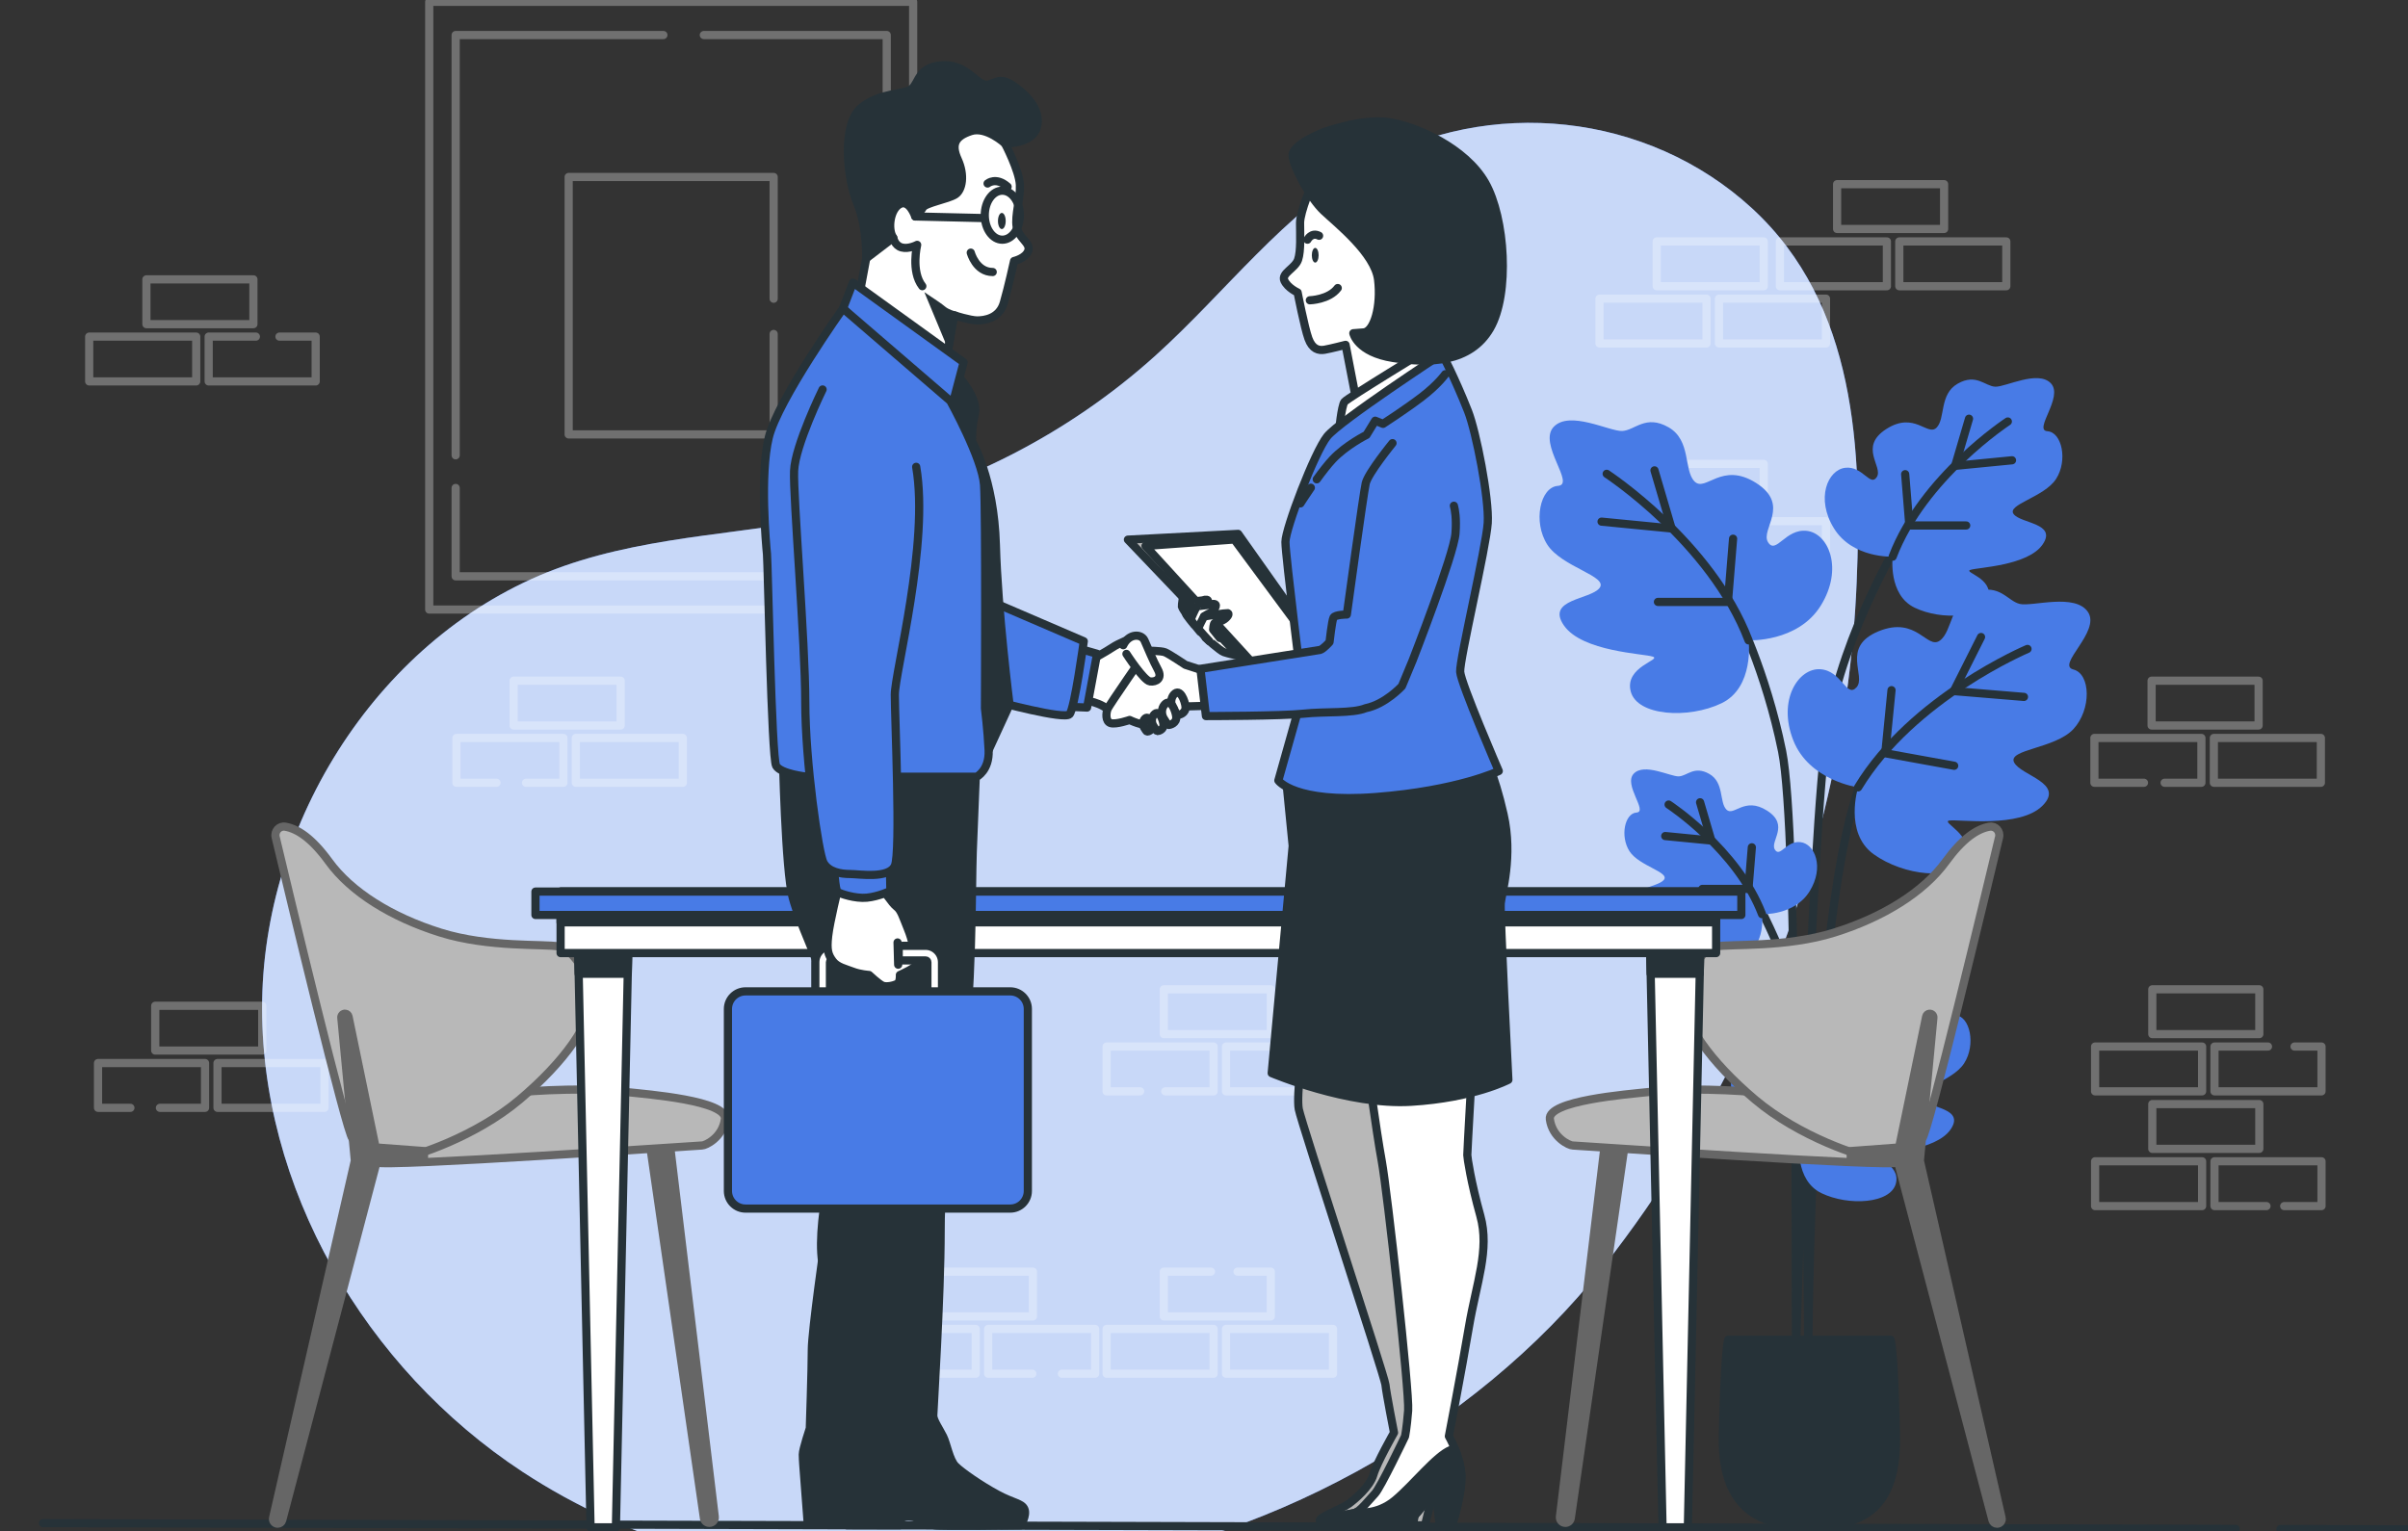 <svg xmlns="http://www.w3.org/2000/svg" width="294" height="187" viewBox="0 0 294 187" fill="none"><rect x="0" y="0" width="294" height="187" fill="#333333" stroke="none"/><g clip-path="url(#clip0_360_7239)"><path d="M166.804 20.247C156.768 25.99 149.691 35.645 141.109 43.395C130.512 52.963 117.38 59.698 103.426 62.721C91.947 65.207 79.914 65.243 68.832 69.134C47.23 76.72 32.402 99.234 32.009 122.125C31.615 145.016 44.658 167.191 63.797 179.754C70.297 184.021 77.454 187.283 84.938 189.389C99.016 193.351 113.942 193.176 128.489 191.661C153.616 189.045 179.954 174.778 195.789 154.661C202.853 145.688 208.815 135.856 213.566 125.473C221.366 108.423 225.908 89.864 226.685 71.123C227.352 55.02 226.671 37.175 213.912 25.444C201.181 13.738 181.781 11.679 166.804 20.247Z" fill="#487BE6"></path><path opacity="0.7" d="M166.804 20.247C156.768 25.99 149.691 35.645 141.109 43.395C130.512 52.963 117.38 59.698 103.426 62.721C91.947 65.207 79.914 65.243 68.832 69.134C47.23 76.72 32.402 99.234 32.009 122.125C31.615 145.016 44.658 167.191 63.797 179.754C70.297 184.021 77.454 187.283 84.938 189.389C99.016 193.351 113.942 193.176 128.489 191.661C153.616 189.045 179.954 174.778 195.789 154.661C202.853 145.688 208.815 135.856 213.566 125.473C221.366 108.423 225.908 89.864 226.685 71.123C227.352 55.02 226.671 37.175 213.912 25.444C201.181 13.738 181.781 11.679 166.804 20.247Z" fill="white"></path><path d="M278.422 186.736L293.775 186.776" stroke="#263238" stroke-linecap="round" stroke-linejoin="round"></path><path d="M5.25 186.027L272.964 186.724" stroke="#263238" stroke-linecap="round" stroke-linejoin="round"></path><g opacity="0.3"><path d="M237.362 22.492H224.297V27.964H237.362V22.492Z" stroke="white" stroke-linecap="round" stroke-linejoin="round"></path><path d="M230.377 29.486H217.312V34.958H230.377V29.486Z" stroke="white" stroke-linecap="round" stroke-linejoin="round"></path><path d="M244.956 29.486H231.891V34.958H244.956V29.486Z" stroke="white" stroke-linecap="round" stroke-linejoin="round"></path><path d="M32.018 122.836H18.953V128.307H32.018V122.836Z" stroke="white" stroke-linecap="round" stroke-linejoin="round"></path><path d="M15.921 135.302H11.969V129.83H25.034V135.302H19.525" stroke="white" stroke-linecap="round" stroke-linejoin="round"></path><path d="M39.62 129.83H26.555V135.302H39.62V129.83Z" stroke="white" stroke-linecap="round" stroke-linejoin="round"></path><path d="M275.76 83.135H262.695V88.606H275.76V83.135Z" stroke="white" stroke-linecap="round" stroke-linejoin="round"></path><path d="M261.764 95.599H255.711V90.127H268.776V95.599H264.284" stroke="white" stroke-linecap="round" stroke-linejoin="round"></path><path d="M283.362 90.127H270.297V95.599H283.362V90.127Z" stroke="white" stroke-linecap="round" stroke-linejoin="round"></path><path d="M75.776 83.135H62.711V88.606H75.776V83.135Z" stroke="white" stroke-linecap="round" stroke-linejoin="round"></path><path d="M60.62 95.6H55.727V90.129H68.791V95.6H64.224" stroke="white" stroke-linecap="round" stroke-linejoin="round"></path><path d="M83.37 90.129H70.305V95.6H83.37V90.129Z" stroke="white" stroke-linecap="round" stroke-linejoin="round"></path><path d="M275.846 120.828H262.781V126.3H275.846V120.828Z" stroke="white" stroke-linecap="round" stroke-linejoin="round"></path><path d="M268.862 127.816H255.797V133.288H268.862V127.816Z" stroke="white" stroke-linecap="round" stroke-linejoin="round"></path><path d="M280.148 127.816H283.44V133.288H270.375V127.816H276.905" stroke="white" stroke-linecap="round" stroke-linejoin="round"></path><path d="M155.159 120.828H142.094V126.3H155.159V120.828Z" stroke="white" stroke-linecap="round" stroke-linejoin="round"></path><path d="M139.204 133.288H135.109V127.816H148.174V133.288H142.269" stroke="white" stroke-linecap="round" stroke-linejoin="round"></path><path d="M162.752 127.816H149.688V133.288H162.752V127.816Z" stroke="white" stroke-linecap="round" stroke-linejoin="round"></path><path d="M151.095 155.309H155.154V160.78H142.094V155.309H147.852" stroke="white" stroke-linecap="round" stroke-linejoin="round"></path><path d="M148.174 162.303H135.109V167.774H148.174V162.303Z" stroke="white" stroke-linecap="round" stroke-linejoin="round"></path><path d="M162.752 162.303H149.688V167.774H162.752V162.303Z" stroke="white" stroke-linecap="round" stroke-linejoin="round"></path><path d="M126.112 155.309H113.047V160.78H126.112V155.309Z" stroke="white" stroke-linecap="round" stroke-linejoin="round"></path><path d="M119.127 162.303H106.062V167.774H119.127V162.303Z" stroke="white" stroke-linecap="round" stroke-linejoin="round"></path><path d="M126.041 167.774H120.648V162.303H133.709V167.774H129.65" stroke="white" stroke-linecap="round" stroke-linejoin="round"></path><path d="M215.338 29.486H202.273V34.958H215.338V29.486Z" stroke="white" stroke-linecap="round" stroke-linejoin="round"></path><path d="M208.354 36.475H195.289V41.946H208.354V36.475Z" stroke="white" stroke-linecap="round" stroke-linejoin="round"></path><path d="M222.94 36.475H209.875V41.946H222.94V36.475Z" stroke="white" stroke-linecap="round" stroke-linejoin="round"></path><path d="M30.94 34.119H17.875V39.591H30.94V34.119Z" stroke="white" stroke-linecap="round" stroke-linejoin="round"></path><path d="M23.956 41.111H10.891V46.583H23.956V41.111Z" stroke="white" stroke-linecap="round" stroke-linejoin="round"></path><path d="M34.121 41.111H38.541V46.583H25.477V41.111H31.24" stroke="white" stroke-linecap="round" stroke-linejoin="round"></path><path d="M215.338 56.656H202.273V62.128H215.338V56.656Z" stroke="white" stroke-linecap="round" stroke-linejoin="round"></path><path d="M208.354 63.65H195.289V69.122H208.354V63.65Z" stroke="white" stroke-linecap="round" stroke-linejoin="round"></path><path d="M222.94 63.65H209.875V69.122H222.94V63.65Z" stroke="white" stroke-linecap="round" stroke-linejoin="round"></path><path d="M275.846 134.842H262.781V140.313H275.846V134.842Z" stroke="white" stroke-linecap="round" stroke-linejoin="round"></path><path d="M268.862 141.83H255.797V147.302H268.862V141.83Z" stroke="white" stroke-linecap="round" stroke-linejoin="round"></path><path d="M276.722 147.302H270.375V141.83H283.44V147.302H278.886" stroke="white" stroke-linecap="round" stroke-linejoin="round"></path></g><path d="M212.172 106.003C212.172 106.003 217.145 113.96 219.228 121.654C220.709 127.126 220.776 166.176 220.776 166.176C220.776 166.176 220.874 105.771 228.288 93.297" stroke="#263238" stroke-linecap="round" stroke-linejoin="round"></path><path d="M232.287 65.408C232.287 65.408 225.114 76.94 223.111 88.941C221.113 100.942 219.284 164.868 219.284 164.868C219.168 158.634 219.583 101.647 217.585 91.766C215.586 81.881 211.938 74.704 211.938 74.704" stroke="#263238" stroke-linecap="round" stroke-linejoin="round"></path><path d="M213.488 78.204C213.488 78.204 219.492 78.481 222.298 73.974C225.099 69.462 223.257 65.155 220.62 64.838C217.984 64.521 216.842 67.784 215.866 66.222C214.889 64.66 218.667 61.71 214.434 59.001C210.196 56.292 208.225 60.179 206.882 58.791C205.539 57.403 206.507 53.775 203.711 52.181C200.914 50.588 199.607 52.57 198.059 52.636C196.511 52.703 191.636 50.075 189.691 52.137C187.746 54.199 192.403 59.193 190.213 59.34C188.027 59.487 187.14 63.754 188.915 66.516C190.69 69.279 196.409 70.372 195.293 71.809C194.178 73.251 188.719 73.161 190.94 76.384C193.166 79.606 200.717 79.82 201.806 80.199C202.894 80.583 198.327 81.418 199.098 84.439C199.87 87.456 206.146 87.831 210.183 85.89C214.22 83.948 213.493 78.2 213.493 78.2L213.488 78.204Z" fill="#487BE6"></path><path d="M196.164 57.867C196.164 57.867 208.917 66.208 213.489 78.209" stroke="#263238" stroke-linecap="round" stroke-linejoin="round"></path><path d="M195.539 63.709L204.09 64.543L202.002 57.447" stroke="#263238" stroke-linecap="round" stroke-linejoin="round"></path><path d="M202.422 73.514H210.968L211.597 65.793" stroke="#263238" stroke-linecap="round" stroke-linejoin="round"></path><path d="M231.077 67.985C231.077 67.985 226.201 68.212 223.926 64.548C221.652 60.889 223.146 57.39 225.287 57.131C227.428 56.877 228.356 59.523 229.15 58.251C229.944 56.979 226.875 54.592 230.314 52.391C233.753 50.191 235.354 53.346 236.447 52.222C237.54 51.097 236.751 48.152 239.021 46.858C241.291 45.563 242.353 47.174 243.611 47.228C244.869 47.281 248.825 45.148 250.404 46.822C251.983 48.495 248.205 52.552 249.981 52.668C251.756 52.789 252.479 56.252 251.033 58.492C249.593 60.733 244.949 61.621 245.855 62.79C246.76 63.959 251.194 63.888 249.387 66.503C247.581 69.118 241.452 69.293 240.569 69.6C239.686 69.908 243.392 70.591 242.768 73.041C242.143 75.491 237.045 75.795 233.771 74.219C230.492 72.644 231.086 67.976 231.086 67.976L231.077 67.985Z" fill="#487BE6"></path><path d="M245.142 51.477C245.142 51.477 234.789 58.247 231.078 67.989" stroke="#263238" stroke-linecap="round" stroke-linejoin="round"></path><path d="M245.652 56.215L238.711 56.894L240.402 51.137" stroke="#263238" stroke-linecap="round" stroke-linejoin="round"></path><path d="M240.059 64.178H233.118L232.609 57.912" stroke="#263238" stroke-linecap="round" stroke-linejoin="round"></path><path d="M215.134 111.653C215.134 111.653 219.086 111.836 220.932 108.869C222.779 105.901 221.566 103.058 219.831 102.853C218.096 102.643 217.342 104.794 216.699 103.763C216.057 102.732 218.546 100.795 215.754 99.01C212.966 97.225 211.663 99.787 210.78 98.872C209.897 97.957 210.535 95.569 208.693 94.52C206.85 93.472 205.99 94.779 204.973 94.819C203.951 94.864 200.744 93.132 199.464 94.494C198.184 95.855 201.248 99.139 199.807 99.238C198.366 99.336 197.782 102.143 198.951 103.964C200.119 105.78 203.889 106.503 203.153 107.449C202.417 108.396 198.821 108.342 200.285 110.462C201.748 112.586 206.726 112.725 207.439 112.974C208.153 113.224 205.147 113.778 205.655 115.764C206.164 117.75 210.294 117.995 212.953 116.719C215.611 115.442 215.134 111.653 215.134 111.653Z" fill="#487BE6"></path><path d="M203.727 98.26C203.727 98.26 212.126 103.754 215.137 111.653" stroke="#263238" stroke-linecap="round" stroke-linejoin="round"></path><path d="M203.312 102.108L208.942 102.657L207.568 97.984" stroke="#263238" stroke-linecap="round" stroke-linejoin="round"></path><path d="M207.844 108.566H213.473L213.888 103.482" stroke="#263238" stroke-linecap="round" stroke-linejoin="round"></path><path d="M219.697 139.426C219.697 139.426 214.781 139.654 212.484 135.963C210.187 132.272 211.699 128.742 213.853 128.483C216.012 128.225 216.949 130.893 217.747 129.613C218.546 128.332 215.45 125.922 218.921 123.704C222.386 121.486 224.006 124.668 225.103 123.53C226.205 122.392 225.411 119.424 227.699 118.121C229.987 116.817 231.058 118.442 232.325 118.495C233.591 118.549 237.584 116.398 239.176 118.089C240.768 119.781 236.959 123.869 238.748 123.989C240.536 124.11 241.263 127.604 239.809 129.862C238.355 132.125 233.672 133.018 234.586 134.196C235.5 135.374 239.97 135.303 238.15 137.945C236.33 140.582 230.143 140.756 229.256 141.069C228.368 141.381 232.106 142.068 231.473 144.541C230.839 147.013 225.701 147.317 222.395 145.728C219.09 144.139 219.688 139.431 219.688 139.431L219.697 139.426Z" fill="#487BE6"></path><path d="M233.88 122.771C233.88 122.771 223.438 129.6 219.695 139.427" stroke="#263238" stroke-linecap="round" stroke-linejoin="round"></path><path d="M234.397 127.555L227.398 128.238L229.102 122.432" stroke="#263238" stroke-linecap="round" stroke-linejoin="round"></path><path d="M228.762 135.583H221.763L221.25 129.264" stroke="#263238" stroke-linecap="round" stroke-linejoin="round"></path><path d="M226.858 96.163C226.858 96.163 220.899 95.36 218.95 90.424C216.996 85.483 219.583 81.574 222.233 81.734C224.882 81.895 225.427 85.309 226.667 83.944C227.907 82.578 224.713 79.003 229.365 77.097C234.018 75.192 235.267 79.365 236.837 78.24C238.407 77.115 238.103 73.371 241.141 72.304C244.179 71.238 245.107 73.425 246.619 73.764C248.131 74.107 253.394 72.394 254.942 74.772C256.485 77.151 251.012 81.23 253.14 81.766C255.268 82.301 255.375 86.662 253.136 89.058C250.892 91.455 245.071 91.508 245.914 93.124C246.752 94.739 252.141 95.632 249.375 98.403C246.61 101.175 239.143 100.032 238.005 100.215C236.868 100.398 241.208 102.036 239.91 104.87C238.612 107.7 232.372 106.945 228.745 104.317C225.119 101.684 226.863 96.159 226.863 96.159L226.858 96.163Z" fill="#487BE6"></path><path d="M247.543 79.254C247.543 79.254 233.506 85.176 226.859 96.164" stroke="#263238" stroke-linecap="round" stroke-linejoin="round"></path><path d="M247.111 85.114L238.547 84.404L241.87 77.799" stroke="#263238" stroke-linecap="round" stroke-linejoin="round"></path><path d="M238.592 93.525L230.18 91.998L230.942 84.291" stroke="#263238" stroke-linecap="round" stroke-linejoin="round"></path><path d="M211.013 163.625C210.585 164.772 210.344 174.532 210.344 175.827C210.344 184.409 215.076 186.404 220.915 186.404C226.754 186.404 231.487 184.873 231.487 175.827C231.487 174.532 231.241 164.772 230.818 163.625H211.017H211.013Z" fill="#263238" stroke="#263238" stroke-linecap="round" stroke-linejoin="round"></path><g opacity="0.3"><path d="M111.491 0.223H52.406V74.445H111.491V0.223Z" stroke="white" stroke-linecap="round" stroke-linejoin="round"></path><path d="M55.633 55.607V4.279H80.996" stroke="white" stroke-linecap="round" stroke-linejoin="round"></path><path d="M85.933 4.279H108.263V70.388H55.633V59.593" stroke="white" stroke-linecap="round" stroke-linejoin="round"></path><path d="M94.458 40.786V53.054H69.43V21.613H94.458V36.484" stroke="white" stroke-linecap="round" stroke-linejoin="round"></path></g><path d="M79.234 138.951L85.948 185.419C85.997 185.749 86.278 185.99 86.608 185.99C87.009 185.99 87.317 185.642 87.268 185.245L81.746 139.393L79.234 138.951Z" fill="#666666" stroke="#666666" stroke-linecap="round" stroke-linejoin="round"></path><path d="M62.613 133.466C62.613 133.466 69.843 132.662 76.378 133.363C79.126 133.658 88.818 134.416 88.506 136.692C88.194 138.968 86.124 139.901 85.714 139.901C85.303 139.901 46.595 142.592 45.97 141.972C45.346 141.352 44.73 139.901 45.141 139.071C45.555 138.241 62.613 133.461 62.613 133.461V133.466Z" fill="#B8B8B8" stroke="#666666" stroke-linecap="round" stroke-linejoin="round"></path><path d="M34.819 100.967C34.092 100.837 33.481 101.529 33.655 102.248C35.216 108.79 42.282 138.308 43.04 139.062C43.892 139.915 47.46 141.615 48.99 141.441C50.52 141.271 57.996 138.888 63.438 134.3C68.876 129.708 72.444 124.776 72.105 121.715C71.766 118.653 69.897 115.935 68.198 115.592C66.498 115.253 59.7 115.761 53.75 113.891C47.799 112.021 42.87 108.96 40.154 105.22C38.115 102.413 36.362 101.235 34.824 100.962L34.819 100.967Z" fill="#B8B8B8" stroke="#666666" stroke-linecap="round" stroke-linejoin="round"></path><path d="M41.676 124.321L43.326 141.758L33.348 185.374C33.25 185.735 33.526 186.092 33.901 186.092C34.16 186.092 34.387 185.918 34.454 185.668L45.967 141.981L51.766 141.762V140.58L45.86 140.138L42.555 124.161C42.514 123.973 42.363 123.83 42.171 123.808C41.877 123.772 41.627 124.031 41.676 124.326V124.321Z" fill="#666666" stroke="#666666" stroke-linecap="round" stroke-linejoin="round"></path><path d="M198.492 138.951L191.779 185.419C191.73 185.749 191.449 185.99 191.118 185.99C190.717 185.99 190.409 185.642 190.458 185.245L195.98 139.393L198.492 138.951Z" fill="#666666" stroke="#666666" stroke-linecap="round" stroke-linejoin="round"></path><path d="M215.12 133.468C215.12 133.468 207.889 132.664 201.354 133.365C198.607 133.66 188.914 134.418 189.226 136.694C189.538 138.97 191.608 139.903 192.018 139.903C192.429 139.903 231.138 142.594 231.762 141.974C232.387 141.354 233.002 139.903 232.592 139.073C232.177 138.243 215.12 133.463 215.12 133.463V133.468Z" fill="#B8B8B8" stroke="#666666" stroke-linecap="round" stroke-linejoin="round"></path><path d="M242.91 100.969C243.637 100.839 244.248 101.531 244.074 102.25C242.513 108.792 235.447 138.31 234.689 139.064C233.837 139.917 230.268 141.617 228.738 141.443C227.208 141.273 219.733 138.89 214.291 134.302C208.853 129.71 205.285 124.778 205.624 121.717C205.963 118.655 207.832 115.937 209.531 115.594C211.231 115.255 218.029 115.763 223.979 113.893C229.929 112.023 234.858 108.962 237.575 105.222C239.613 102.415 241.366 101.237 242.905 100.964L242.91 100.969Z" fill="#B8B8B8" stroke="#666666" stroke-linecap="round" stroke-linejoin="round"></path><path d="M236.051 124.323L234.4 141.76L244.379 185.376C244.477 185.737 244.2 186.094 243.825 186.094C243.567 186.094 243.339 185.92 243.272 185.67L231.76 141.983L225.961 141.764V140.582L231.867 140.14L235.172 124.163C235.212 123.975 235.364 123.832 235.556 123.81C235.85 123.774 236.1 124.033 236.051 124.328V124.323Z" fill="#666666" stroke="#666666" stroke-linecap="round" stroke-linejoin="round"></path><path d="M75.198 186.537H72.103L70.555 114.398H76.742L75.198 186.537Z" fill="white" stroke="#263238" stroke-linecap="round" stroke-linejoin="round"></path><path d="M70.653 118.924H76.648L76.742 114.398H70.555L70.653 118.924Z" fill="#263238" stroke="#263238" stroke-linecap="round" stroke-linejoin="round"></path><path d="M206.076 186.537H202.985L201.438 114.398H207.624L206.076 186.537Z" fill="white" stroke="#263238" stroke-linecap="round" stroke-linejoin="round"></path><path d="M201.536 118.924H207.526L207.624 114.398H201.438L201.536 118.924Z" fill="#263238" stroke="#263238" stroke-linecap="round" stroke-linejoin="round"></path><path d="M209.528 108.891H68.445V116.402H209.528V108.891Z" fill="white" stroke="#263238" stroke-linecap="round" stroke-linejoin="round"></path><path d="M209.528 108.891H68.445V112.648H209.528V108.891Z" fill="#263238" stroke="#263238" stroke-linecap="round" stroke-linejoin="round"></path><path d="M212.605 108.891H65.375V111.747H212.605V108.891Z" fill="#487BE6" stroke="#263238" stroke-linecap="round" stroke-linejoin="round"></path><path d="M147.195 77.886C147.195 77.886 148.953 79.484 149.43 79.644C149.907 79.805 150.813 80.015 150.813 80.015L151.825 80.229L149.591 76.984L147.195 77.89V77.886Z" fill="white" stroke="#263238" stroke-linecap="round" stroke-linejoin="round"></path><path d="M137.711 65.908L158.426 87.616L164.978 84.728L151.168 65.203L137.711 65.908Z" fill="#B8B8B8" stroke="#263238" stroke-linecap="round" stroke-linejoin="round"></path><path d="M139.859 66.676L153.188 81.256L161.292 80.212L150.707 65.891L139.859 66.676Z" fill="white" stroke="#263238" stroke-linecap="round" stroke-linejoin="round"></path><path d="M144.799 74.918C144.799 74.918 144.326 74.235 144.299 74.084C144.273 73.932 144.478 72.633 144.554 72.406C144.629 72.178 144.857 72.102 145.062 72.557C145.267 73.017 145.267 73.548 145.24 73.628C145.214 73.704 145.446 74.418 145.446 74.418L144.937 75.132L144.799 74.923V74.918Z" fill="white" stroke="#263238" stroke-linecap="round" stroke-linejoin="round"></path><path d="M145.787 76.276C145.787 76.276 144.797 75.129 144.797 74.919C144.797 74.709 145.372 73.616 145.395 73.535C145.421 73.455 146.724 73.379 146.933 73.299C147.143 73.219 147.585 73.169 147.482 73.509C147.38 73.848 147.143 74.133 146.858 74.24C146.572 74.343 146.206 74.606 146.206 74.606L146.126 74.972L146.492 75.495" fill="white"></path><path d="M145.787 76.276C145.787 76.276 144.797 75.129 144.797 74.919C144.797 74.709 145.372 73.616 145.395 73.535C145.421 73.455 146.724 73.379 146.933 73.299C147.143 73.219 147.585 73.169 147.482 73.509C147.38 73.848 147.143 74.133 146.858 74.24C146.572 74.343 146.206 74.606 146.206 74.606L146.126 74.972L146.492 75.495" stroke="#263238" stroke-linecap="round" stroke-linejoin="round"></path><path d="M146.533 77.16C146.533 77.16 145.422 75.874 145.422 75.638C145.422 75.401 146.064 74.174 146.095 74.089C146.127 74.004 147.585 73.915 147.822 73.826C148.054 73.737 148.553 73.679 148.437 74.058C148.321 74.437 148.058 74.759 147.737 74.875C147.416 74.991 147.005 75.285 147.005 75.285L146.916 75.696L147.327 76.281" fill="white"></path><path d="M146.533 77.16C146.533 77.16 145.422 75.874 145.422 75.638C145.422 75.401 146.064 74.174 146.095 74.089C146.127 74.004 147.585 73.915 147.822 73.826C148.054 73.737 148.553 73.679 148.437 74.058C148.321 74.437 148.058 74.759 147.737 74.875C147.416 74.991 147.005 75.285 147.005 75.285L146.916 75.696L147.327 76.281" stroke="#263238" stroke-linecap="round" stroke-linejoin="round"></path><path d="M147.647 78.301C147.647 78.301 146.305 76.895 146.305 76.753C146.305 76.61 147.005 75.289 147.005 75.289C147.005 75.289 149.721 74.851 149.869 74.878C150.016 74.905 150.101 75.083 149.663 75.494C149.226 75.905 148.495 76.021 148.321 76.079C148.147 76.137 148.116 76.895 148.116 76.895L148.932 77.917" fill="white"></path><path d="M147.647 78.301C147.647 78.301 146.305 76.895 146.305 76.753C146.305 76.61 147.005 75.289 147.005 75.289C147.005 75.289 149.721 74.851 149.869 74.878C150.016 74.905 150.101 75.083 149.663 75.494C149.226 75.905 148.495 76.021 148.321 76.079C148.147 76.137 148.116 76.895 148.116 76.895L148.932 77.917" stroke="#263238" stroke-linecap="round" stroke-linejoin="round"></path><path d="M138.015 78.029C138.015 78.029 136.668 78.511 135.803 79.087C134.937 79.663 133.497 80.435 133.497 80.435L132.016 85.5C132.016 85.5 133.786 85.531 135.227 86.589C136.668 87.647 139.746 87.357 140.513 86.879C141.28 86.402 142.337 82.648 141.378 81.783C140.419 80.917 138.015 78.034 138.015 78.034V78.029Z" fill="white" stroke="#263238" stroke-linecap="round" stroke-linejoin="round"></path><path d="M147.432 82.068L144.742 81.202C144.742 81.202 142.726 79.855 142.244 79.663C141.763 79.471 140.032 79.471 140.032 79.471C140.032 79.471 135.42 86.107 135.228 86.585C135.036 87.067 134.938 88.124 135.611 88.316C136.285 88.508 137.918 87.932 137.918 87.932C137.918 87.932 139.456 88.7 140.416 88.508C141.375 88.316 144.261 86.294 144.261 86.294L147.624 86.196L147.432 82.059V82.068Z" fill="white" stroke="#263238" stroke-linecap="round" stroke-linejoin="round"></path><path d="M137.529 79.859C137.529 79.859 139.643 83.13 140.41 83.224C141.177 83.322 141.949 82.84 141.369 81.783C140.789 80.725 140.12 79.092 139.737 78.226C139.353 77.36 137.814 77.36 137.141 78.802" fill="white"></path><path d="M137.529 79.859C137.529 79.859 139.643 83.13 140.41 83.224C141.177 83.322 141.949 82.84 141.369 81.783C140.789 80.725 140.12 79.092 139.737 78.226C139.353 77.36 137.814 77.36 137.141 78.802" stroke="#263238" stroke-linecap="round" stroke-linejoin="round"></path><path d="M143.326 84.818C142.925 85.269 142.903 85.974 143.211 86.501C143.442 86.898 143.71 87.313 143.808 87.313C143.996 87.313 144.807 87.112 144.745 86.313C144.691 85.657 144.094 83.962 143.326 84.823V84.818Z" fill="white" stroke="#263238" stroke-linecap="round" stroke-linejoin="round"></path><path d="M142.194 86.045C141.792 86.496 141.77 87.201 142.078 87.727C142.31 88.125 142.577 88.54 142.675 88.54C142.863 88.54 143.675 88.339 143.612 87.54C143.559 86.884 142.961 85.188 142.194 86.049V86.045Z" fill="white" stroke="#263238" stroke-linecap="round" stroke-linejoin="round"></path><path d="M140.905 87.277C140.58 87.639 140.562 88.21 140.812 88.634C140.999 88.955 141.213 89.29 141.293 89.29C141.445 89.29 142.101 89.129 142.052 88.482C142.011 87.951 141.525 86.586 140.91 87.277H140.905Z" fill="white" stroke="#263238" stroke-linecap="round" stroke-linejoin="round"></path><path d="M139.757 87.808C139.508 88.085 139.494 88.522 139.686 88.848C139.829 89.093 139.994 89.348 140.056 89.348C140.172 89.348 140.672 89.223 140.636 88.727C140.605 88.321 140.235 87.277 139.762 87.803L139.757 87.808Z" fill="white" stroke="#263238" stroke-linecap="round" stroke-linejoin="round"></path><path d="M133.946 79.846L132.724 86.415L130.391 86.317L131.814 79.234L133.946 79.846Z" fill="#487BE6" stroke="#263238" stroke-linecap="round" stroke-linejoin="round"></path><path d="M132.322 78.319C132.322 78.319 131.203 86.517 130.592 87.227C129.981 87.936 121.76 85.705 121.354 85.602C120.948 85.5 121.862 73.82 121.862 73.82C121.862 73.82 131.408 77.913 132.322 78.319Z" fill="#487BE6" stroke="#263238" stroke-linecap="round" stroke-linejoin="round"></path><path d="M160.223 22.382C160.223 22.382 158.729 25.849 158.729 27.224C158.729 28.599 158.849 30.634 158.488 31.709C158.131 32.785 156.396 33.383 156.815 34.28C157.234 35.177 158.43 35.717 158.43 35.717C158.43 35.717 159.268 40.024 159.746 41.34C160.223 42.657 160.999 42.835 161.717 42.715C162.435 42.594 164.286 42.117 164.286 42.117L165.66 49.235L174.684 44.21L173.19 39.546C173.19 39.546 175.759 35.061 173.011 28.782C170.264 22.502 164.344 18.736 160.223 22.382Z" fill="white" stroke="#263238" stroke-linecap="round" stroke-linejoin="round"></path><path d="M159.633 29.273C159.633 29.273 160.119 28.318 161.051 28.796" stroke="#263238" stroke-linecap="round" stroke-linejoin="round"></path><path d="M160.579 32.071C160.808 32.071 160.994 31.67 160.994 31.174C160.994 30.679 160.808 30.277 160.579 30.277C160.35 30.277 160.164 30.679 160.164 31.174C160.164 31.67 160.35 32.071 160.579 32.071Z" fill="#263238"></path><path d="M159.922 36.673C159.922 36.673 162.255 36.615 163.33 35.178" stroke="#263238" stroke-linecap="round" stroke-linejoin="round"></path><path d="M174.828 42.344C174.828 42.344 164.546 48.596 164.158 49.074C163.774 49.556 163.484 52.729 163.484 52.729L176.362 44.267L174.823 42.344H174.828Z" fill="white" stroke="#263238" stroke-linecap="round" stroke-linejoin="round"></path><path d="M159.093 127.707C159.093 127.707 158.255 133.786 158.571 135.464C158.884 137.142 169.049 168.056 169.152 169.105C169.255 170.154 170.2 174.974 170.2 174.974C170.2 174.974 168.104 178.642 167.684 180.11C167.265 181.579 165.378 183.15 164.647 183.676C163.915 184.198 161.502 185.145 161.19 185.564C160.878 185.984 161.93 185.899 162.608 186.046C163.286 186.193 165.802 186.086 165.802 186.086C165.802 186.086 168.737 186.189 169.576 185.876C170.414 185.564 171.565 182.418 172.091 181.788C172.618 181.159 173.452 180.949 173.452 180.949L172.511 186.296H173.978C173.978 186.296 175.026 181.998 175.446 180.53C175.865 179.062 176.387 178.223 175.758 176.754C175.129 175.286 173.871 173.505 173.871 173.505C173.871 173.505 173.452 161.763 173.559 161.241C173.662 160.719 172.827 150.446 172.511 147.719C172.198 144.992 169.892 137.771 169.785 137.142C169.683 136.512 170.414 129.385 170.414 129.385L159.098 127.707H159.093Z" fill="#B8B8B8" stroke="#263238" stroke-linecap="round" stroke-linejoin="round"></path><path d="M166.831 129.255C166.831 129.255 168.022 138.092 168.704 141.805C169.382 145.518 172.103 170.055 171.925 172.273C171.751 174.491 171.541 175.433 171.541 175.433C171.541 175.433 168.557 181.69 167.879 182.409C167.197 183.127 166.028 184.662 165.332 184.796C164.636 184.93 162.014 185.358 162.611 186.046C163.209 186.733 169.623 186.796 171.011 186.407C172.398 186.019 174.186 183.06 174.757 182.694L175.333 182.328L175.788 186.282L177.3 186.242C177.3 186.242 178.486 182.596 178.424 180.266C178.362 177.937 176.898 175.411 176.898 175.411C176.898 175.411 178.437 167.44 179.347 162.053C180.257 156.667 181.899 152.659 180.739 148.49C179.579 144.322 179.156 141.417 179.147 141.069C179.138 140.721 179.834 128.586 179.834 128.586C179.834 128.586 169.895 130.808 166.827 129.255H166.831Z" fill="white" stroke="#263238" stroke-linecap="round" stroke-linejoin="round"></path><path d="M178.428 180.267C178.397 179.075 178 177.839 177.621 176.906C177.469 176.96 177.313 177.013 177.144 177.08C175.337 177.799 172.594 181.333 170.337 183.221C168.08 185.109 165.716 184.69 165.716 184.69L165.658 184.654C165.542 184.725 165.43 184.774 165.332 184.792C164.636 184.926 162.014 185.355 162.611 186.042C163.213 186.725 169.623 186.792 171.011 186.403C172.398 186.015 174.186 183.056 174.757 182.69L175.333 182.324L175.788 186.278L177.3 186.238C177.3 186.238 178.486 182.592 178.424 180.262L178.428 180.267Z" fill="#263238" stroke="#263238" stroke-linecap="round" stroke-linejoin="round"></path><path d="M156.898 93.865L157.83 103.308L155.266 131.063C155.266 131.063 164.588 135.026 172.278 134.562C179.968 134.098 184.161 131.879 184.161 131.879C184.161 131.879 183.113 111.466 183.229 110.301C183.345 109.137 184.745 104.589 183.577 99.461C182.413 94.333 181.248 92.352 181.248 92.352C181.248 92.352 165.052 96.547 156.898 93.869V93.865Z" fill="#263238" stroke="#263238" stroke-linecap="round" stroke-linejoin="round"></path><path d="M176.07 43.21C176.07 43.21 163.576 51.382 162.037 53.305C160.499 55.229 156.943 64.556 156.943 66.19C156.943 67.823 159.058 84.746 159.058 84.746L156.078 95.323C156.078 95.323 158.001 98.113 167.997 97.341C177.993 96.569 182.989 94.168 182.989 94.168C182.989 94.168 178.376 83.492 178.278 82.051C178.18 80.609 181.45 66.859 181.642 63.878C181.833 60.897 180.219 52.707 179.237 50.221C177.605 46.084 176.066 43.201 176.066 43.201L176.07 43.21Z" fill="#487BE6" stroke="#263238" stroke-linecap="round" stroke-linejoin="round"></path><path d="M161.525 16.183C161.525 16.183 157.721 17.647 157.814 19.017C157.912 20.383 159.96 24.194 161.619 25.756C163.278 27.318 167.864 30.933 168.256 34.156C168.649 37.378 167.77 40.502 166.499 40.6L165.232 40.698C165.232 40.698 165.718 43.041 170.112 43.724C174.506 44.407 179.484 44.309 181.924 40.109C184.363 35.909 183.779 26.631 181.339 22.333C178.899 18.035 172.846 15.398 169.528 14.911C166.209 14.425 161.525 16.179 161.525 16.179V16.183Z" fill="#263238" stroke="#263238" stroke-linecap="round" stroke-linejoin="round"></path><path d="M160.766 58.54C161.408 57.652 162.108 56.742 162.715 56.095C164.347 54.363 166.845 53.114 166.845 53.114L167.903 51.382L168.862 51.766C168.862 51.766 171.551 50.034 173.572 48.494C175.588 46.955 176.453 45.705 176.453 45.705" stroke="#263238" stroke-linecap="round" stroke-linejoin="round"></path><path d="M158.773 61.481C158.773 61.481 159.309 60.633 160.045 59.566" stroke="#263238" stroke-linecap="round" stroke-linejoin="round"></path><path d="M170.016 54.121C170.016 54.121 167.036 57.776 166.747 59.026C166.457 60.275 164.44 75.052 164.44 75.052C164.44 75.052 163 75.052 162.808 75.436C162.616 75.82 162.326 78.417 162.326 78.417C162.326 78.417 161.559 79.283 161.171 79.377L146.562 81.684L147.236 87.454C147.236 87.454 156.559 87.454 159.155 87.164C161.751 86.874 165.114 87.164 166.747 86.49C169.151 86.008 171.167 83.799 171.167 83.799L172.469 80.662C172.469 80.662 177.514 67.742 177.706 65.144C177.844 63.297 177.639 62.226 177.51 61.766" fill="#487BE6"></path><path d="M170.016 54.121C170.016 54.121 167.036 57.776 166.747 59.026C166.457 60.275 164.44 75.052 164.44 75.052C164.44 75.052 163 75.052 162.808 75.436C162.616 75.82 162.326 78.417 162.326 78.417C162.326 78.417 161.559 79.283 161.171 79.377L146.562 81.684L147.236 87.454C147.236 87.454 156.559 87.454 159.155 87.164C161.751 86.874 165.114 87.164 166.747 86.49C169.151 86.008 171.167 83.799 171.167 83.799L172.469 80.662C172.469 80.662 177.514 67.742 177.706 65.144C177.844 63.297 177.639 62.226 177.51 61.766" stroke="#263238" stroke-linecap="round" stroke-linejoin="round"></path><path d="M122.706 17.521C122.706 17.521 124.441 20.832 124.522 22.568C124.602 24.305 123.893 26.277 124.129 27.696C124.365 29.116 125.864 29.669 125.547 30.615C125.231 31.561 123.812 31.878 123.812 31.878C123.812 31.878 123.103 35.114 122.55 37.006C121.997 38.898 120.186 39.135 119.316 39.135C118.446 39.135 116.479 38.505 116.479 38.505L115.534 43.95L104.891 36.22L105.756 31.566L107.491 28.33C107.491 28.33 105.203 23.202 107.255 19.574C109.307 15.945 112.853 14.763 116.796 14.29C120.739 13.817 122.711 17.525 122.711 17.525L122.706 17.521Z" fill="white" stroke="#263238" stroke-linecap="round" stroke-linejoin="round"></path><path d="M109.062 29.039C109.062 29.039 109.219 29.985 110.088 30.222C110.954 30.458 111.98 29.905 111.98 29.905C111.98 29.905 111.19 33.141 112.609 34.952" stroke="#263238" stroke-linecap="round" stroke-linejoin="round"></path><path d="M118.523 30.855C118.523 30.855 119.152 33.221 121.204 33.221" stroke="#263238" stroke-linecap="round" stroke-linejoin="round"></path><path d="M120.578 22.412C120.578 22.412 121.604 21.546 123.023 22.804" stroke="#263238" stroke-linecap="round" stroke-linejoin="round"></path><path d="M122.375 29.276C123.558 29.276 124.517 27.936 124.517 26.282C124.517 24.628 123.558 23.287 122.375 23.287C121.193 23.287 120.234 24.628 120.234 26.282C120.234 27.936 121.193 29.276 122.375 29.276Z" stroke="#263238" stroke-linecap="round" stroke-linejoin="round"></path><path d="M122.789 26.99C122.789 27.535 122.58 27.977 122.317 27.977C122.053 27.977 121.844 27.535 121.844 26.99C121.844 26.446 122.053 26.004 122.317 26.004C122.58 26.004 122.789 26.446 122.789 26.99Z" fill="#263238"></path><path d="M120.109 26.634L111.75 26.438" stroke="#263238" stroke-linecap="round" stroke-linejoin="round"></path><path d="M116.478 38.511C116.478 38.511 115.612 38.274 115.135 37.881C114.662 37.489 113.953 37.016 113.953 37.016L115.925 41.751L116.478 38.515V38.511Z" fill="#263238" stroke="#263238" stroke-miterlimit="10"></path><path d="M122.704 17.521C122.704 17.521 120.416 15.393 118.524 16.022C116.633 16.651 116.08 17.602 116.945 19.494C117.811 21.386 117.498 23.203 116.629 23.756C115.763 24.31 113.002 24.783 112.686 25.336C112.369 25.89 111.74 26.438 111.74 26.438C111.74 26.438 111.031 24.31 109.849 24.939C108.667 25.568 108.35 28.014 109.059 29.04L105.749 31.566C105.749 31.566 105.905 27.777 104.648 24.783C103.385 21.784 102.756 15.156 105.12 13.184C107.484 11.211 110.482 11.604 111.352 10.818C112.222 10.033 112.141 8.216 114.898 7.98C117.659 7.743 118.841 9.796 120.023 10.269C121.205 10.742 121.678 9.087 123.65 10.425C125.621 11.769 127.196 13.661 126.567 15.634C125.938 17.606 122.704 17.526 122.704 17.526V17.521Z" fill="#263238" stroke="#263238" stroke-linecap="round" stroke-linejoin="round"></path><path d="M100.705 151.534C100.705 151.534 99.117 162.544 99.117 164.864C99.117 167.185 98.872 174.446 98.872 174.446C98.872 174.446 98.016 177.017 98.016 177.628C98.016 178.24 98.136 179.708 98.136 179.708L98.627 186.193H104.497C104.497 186.193 106.821 176.896 106.575 169.189C106.33 161.482 102.052 147.129 102.052 147.129L100.71 151.534H100.705Z" fill="#263238" stroke="#263238" stroke-linecap="round" stroke-linejoin="round"></path><path d="M95.578 92.008C95.578 92.008 95.877 106.316 96.782 109.627C97.683 112.939 99.793 117.009 99.793 118.062C99.793 119.115 101.149 131.464 102.05 134.78C102.951 138.092 99.49 148.334 100.396 154.207C101.301 160.08 103.857 174.844 103.857 174.844C103.857 174.844 103.255 174.692 103.255 176.803V181.172L103.406 186.291H109.879C109.879 186.291 109.428 185.238 110.931 185.238C112.435 185.238 113.34 186.139 114.094 186.291C114.848 186.443 124.63 186.291 124.63 186.291C124.63 186.291 125.384 185.086 125.08 184.332C124.777 183.578 123.724 183.578 121.771 182.524C119.812 181.471 117.404 179.815 116.654 179.061C115.905 178.307 115.602 176.352 115.151 175.446C114.701 174.54 113.947 173.487 113.947 172.884C113.947 172.282 114.848 158.42 114.848 150.289C114.848 142.157 116.052 137.186 117.408 129.657C118.764 122.128 118.612 108.119 118.764 104.053C118.916 99.987 119.215 92.909 119.215 92.909L95.583 92.008H95.578Z" fill="#263238" stroke="#263238" stroke-linecap="round" stroke-linejoin="round"></path><path d="M116.916 45.838C116.916 45.838 119.476 48.623 119.03 50.515C118.584 52.407 118.695 53.969 118.695 53.969C118.695 53.969 121.367 58.428 121.59 66.559C121.813 74.691 123.258 86.058 123.258 86.058L120.698 91.627L117.58 85.5C117.58 85.5 118.472 70.683 118.584 67.005C118.695 63.328 118.807 60.208 118.361 57.981C117.915 55.755 117.803 53.858 117.803 53.858L116.023 47.395L116.916 45.838Z" fill="#263238" stroke="#263238" stroke-linecap="round" stroke-linejoin="round"></path><path d="M104.143 34.512L117.65 44.25L116.03 50.404L102.93 37.676L104.143 34.512Z" fill="#487BE6" stroke="#263238" stroke-linecap="round" stroke-linejoin="round"></path><path d="M102.925 37.676C102.925 37.676 94.981 48.846 93.866 53.416C92.751 57.986 93.531 66.564 93.643 67.675C93.754 68.791 94.2 92.52 94.758 93.525C95.316 94.529 98.545 94.863 98.545 94.863H119.255C119.255 94.863 120.812 94.082 120.705 91.632C120.594 89.182 120.259 86.509 120.259 86.509C120.259 86.509 120.371 62.445 120.147 59.214C119.924 55.983 116.026 48.962 116.026 48.962L102.925 37.68V37.676Z" fill="#487BE6" stroke="#263238" stroke-linecap="round" stroke-linejoin="round"></path><path d="M100.439 122.03C99.948 122.03 99.547 121.628 99.547 121.137V117.518C99.547 116.411 100.443 115.514 101.55 115.514H104.364C104.855 115.514 105.256 115.915 105.256 116.406C105.256 116.897 104.855 117.299 104.364 117.299H101.55C101.429 117.299 101.331 117.397 101.331 117.518V121.137C101.331 121.628 100.93 122.03 100.439 122.03Z" fill="white" stroke="#263238" stroke-linecap="round" stroke-linejoin="round"></path><path d="M107.75 108.543C107.75 108.543 108.914 110.319 109.458 110.729C110.007 111.14 110.212 111.894 110.823 113.398C111.439 114.902 111.506 115.862 111.506 115.862C111.506 115.862 112.054 117.161 112.054 117.638C112.054 118.116 109.869 119.075 109.869 119.075C109.869 119.075 109.936 119.963 109.525 120.169C109.115 120.374 108.227 120.579 107.75 120.374C107.273 120.169 106.108 119.075 106.108 119.075C106.108 119.075 105.016 119.008 104.128 118.665C103.24 118.321 102.214 118.116 101.666 117.366C101.117 116.612 100.912 116.067 101.117 114.286C101.322 112.506 102.348 108.404 102.348 108.404L107.75 108.543Z" fill="white" stroke="#263238" stroke-linecap="round" stroke-linejoin="round"></path><path d="M101.805 105.463C101.805 105.463 101.943 108.748 102.282 108.953C102.621 109.158 104.401 109.774 105.837 109.636C107.273 109.497 108.71 108.815 108.71 108.815L108.643 105.601C108.643 105.601 102.969 106.079 101.809 105.463H101.805Z" fill="#487BE6" stroke="#263238" stroke-linecap="round" stroke-linejoin="round"></path><path d="M100.432 47.566C100.432 47.566 97.078 54.404 96.953 57.514C96.828 60.62 98.318 78.401 98.318 85.738C98.318 93.075 99.932 104.263 100.552 105.379C101.172 106.499 102.667 106.744 103.782 106.744C104.897 106.744 108.506 107.365 109.251 105.749C109.995 104.134 109.251 87.599 109.251 84.863C109.251 82.127 113.475 66.337 111.86 57.014" fill="#487BE6"></path><path d="M100.432 47.566C100.432 47.566 97.078 54.404 96.953 57.514C96.828 60.62 98.318 78.401 98.318 85.738C98.318 93.075 99.932 104.263 100.552 105.379C101.172 106.499 102.667 106.744 103.782 106.744C104.897 106.744 108.506 107.365 109.251 105.749C109.995 104.134 109.251 87.599 109.251 84.863C109.251 82.127 113.475 66.337 111.86 57.014" stroke="#263238" stroke-linecap="round" stroke-linejoin="round"></path><path d="M113.01 115.514H110.195C110.025 115.514 109.865 115.563 109.727 115.648V117.165C109.865 117.25 110.021 117.299 110.195 117.299H113.01C113.13 117.299 113.228 117.397 113.228 117.518V121.137C113.228 121.628 113.63 122.03 114.12 122.03C114.611 122.03 115.012 121.628 115.012 121.137V117.518C115.012 116.411 114.116 115.514 113.01 115.514Z" fill="white" stroke="#263238" stroke-linecap="round" stroke-linejoin="round"></path><path d="M123.342 121.078H91.025C89.838 121.078 88.875 122.041 88.875 123.229V145.455C88.875 146.643 89.838 147.606 91.025 147.606H123.342C124.529 147.606 125.492 146.643 125.492 145.455V123.229C125.492 122.041 124.529 121.078 123.342 121.078Z" fill="#487BE6" stroke="#263238" stroke-linecap="round" stroke-linejoin="round"></path><path d="M109.586 115.104L109.662 117.821" stroke="#263238" stroke-linecap="round" stroke-linejoin="round"></path></g><defs><clipPath id="clip0_360_7239"><rect width="294" height="187" fill="white"></rect></clipPath></defs></svg>